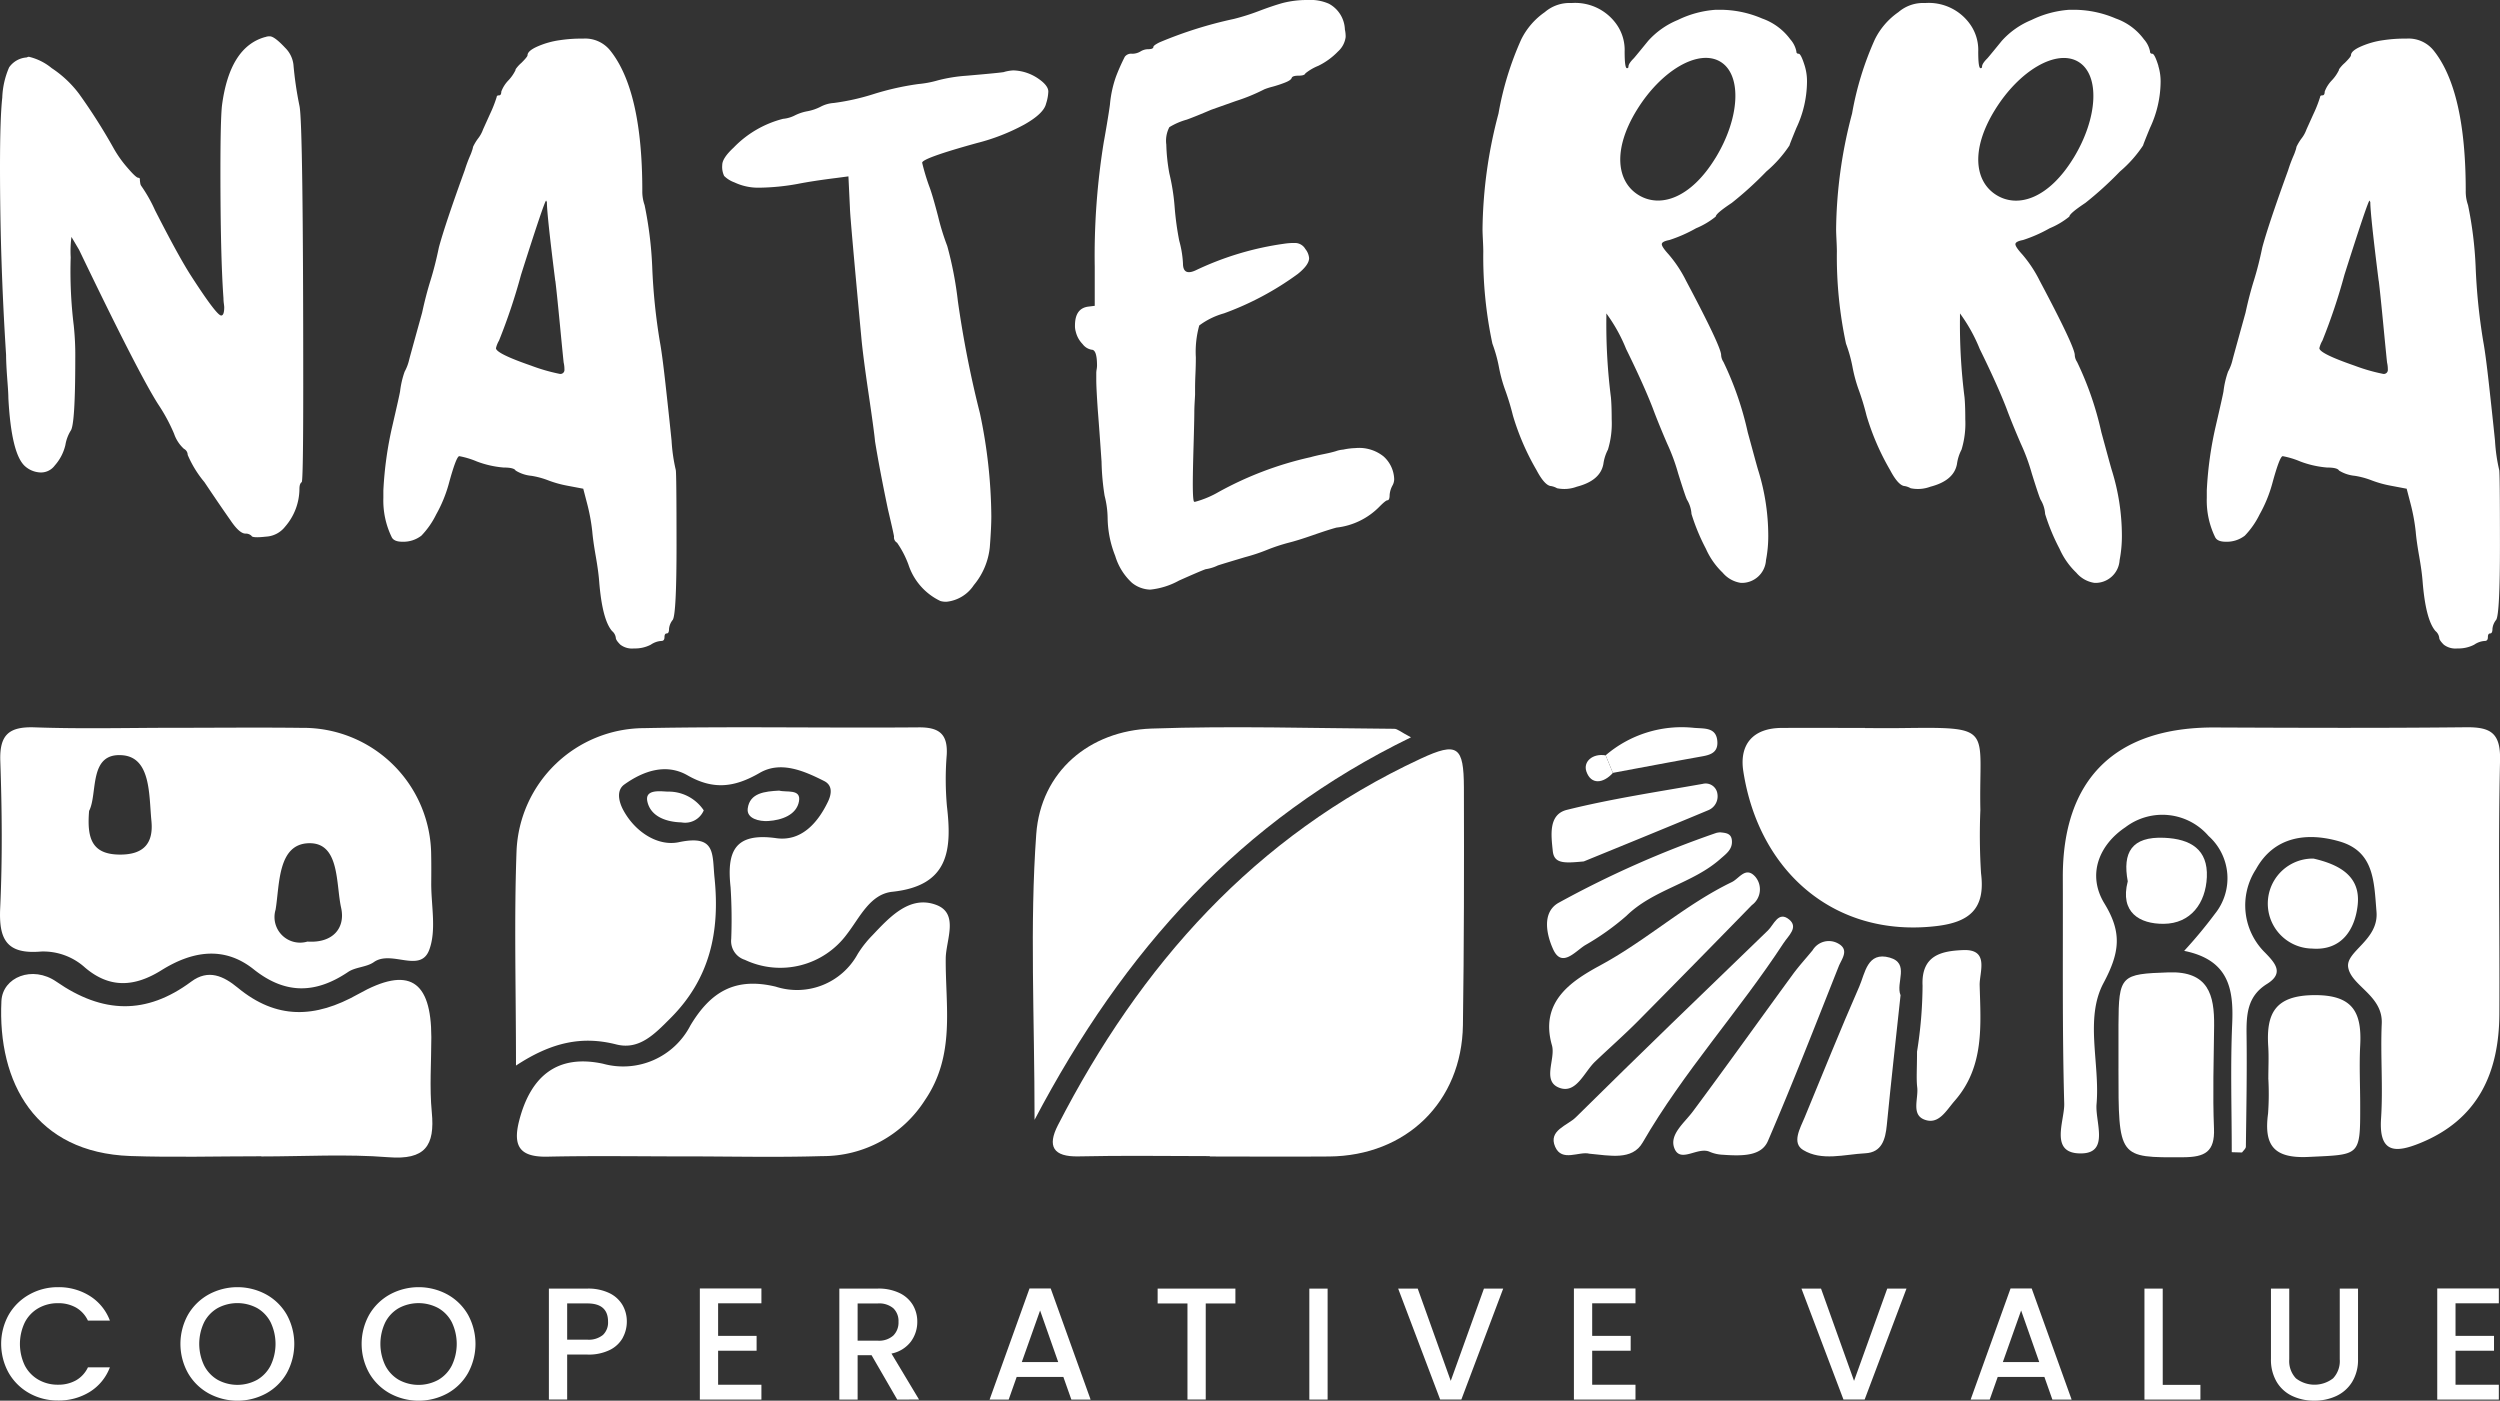 <?xml version="1.0" encoding="UTF-8"?>
<svg xmlns="http://www.w3.org/2000/svg" width="200" height="112.056" viewBox="0 0 200 112.056">
  <rect x="0" y="0" width="200" height="112.056" fill="#333333" stroke="none"/>
  <g id="Isotip_Naterra" data-name="Isotip Naterra" transform="translate(0)">
    <g id="Tagline" transform="translate(0 58.183)">
      <g id="Group_5" data-name="Group 5" transform="translate(0 0)">
        <path id="Path_1" data-name="Path 1" d="M13.936,138.151c3.4,0,6.8-.038,10.2.005a10.233,10.233,0,0,1,10.358,10.192c.016.74.01,1.481.005,2.221-.011,1.8.431,3.766-.161,5.349-.71,1.9-3.022-.018-4.429.977-.581.411-1.466.389-2.06.789-2.6,1.75-5.022,1.809-7.558-.214-2.4-1.911-4.96-1.432-7.373.075-2.122,1.326-4.118,1.49-6.112-.208a4.977,4.977,0,0,0-3.511-1.288c-2.8.244-3.4-1-3.279-3.506.182-3.905.143-7.828.008-11.737-.072-2.109.7-2.764,2.762-2.691,3.713.133,7.434.037,11.152.035m-6.809,6.644c-.181,2.175.2,3.48,2.434,3.5,1.943.018,2.729-.913,2.55-2.706-.2-2.029-.027-5.041-2.3-5.24-2.756-.241-1.972,3.059-2.682,4.445M24.6,155.254c2.064.137,3.042-1.117,2.691-2.7-.424-1.907-.1-5.185-2.529-5.17-2.562.016-2.381,3.3-2.714,5.313a2.047,2.047,0,0,0,2.552,2.554" transform="translate(0 -138.11)" fill="#fff"></path>
        <path id="Path_2" data-name="Path 2" d="M21.032,199.542c-3.495,0-6.994.1-10.484-.021-7.577-.272-10.627-5.848-10.308-12.4.093-1.908,2.481-2.874,4.4-1.546,3.7,2.565,7.182,2.671,10.787-.007,1.371-1.019,2.585-.447,3.722.491,3.09,2.549,6.17,2.463,9.64.506,4.053-2.285,5.836-1.1,5.844,3.446,0,2-.155,4.022.037,6.007.261,2.69-.532,3.832-3.473,3.6-3.368-.267-6.773-.062-10.162-.062Z" transform="translate(-0.126 -165.223)" fill="#fff"></path>
      </g>
      <g id="Group_7" data-name="Group 7" transform="translate(82.626)">
        <path id="Path_3" data-name="Path 3" d="M212.488,174.842c-3.5,0-7-.059-10.5.022-2.052.048-2.516-.819-1.656-2.494,6.582-12.807,15.724-23.136,29.031-29.326,2.946-1.37,3.438-.978,3.449,2.314.018,6.334.012,12.669-.078,19-.087,6.141-4.536,10.465-10.708,10.514-3.181.025-6.362,0-9.542,0Z" transform="translate(-198.326 -140.536)" fill="#fff"></path>
        <path id="Path_4" data-name="Path 4" d="M226.38,138.914c-13.614,6.615-22.965,17.015-30.112,30.6,0-8.235-.391-15.574.134-22.848.364-5.028,4.273-8.279,9.219-8.453,6.466-.227,12.947-.024,19.421.018.26,0,.519.254,1.337.68" transform="translate(-196.129 -138.11)" fill="#fff"></path>
      </g>
      <g id="Group_9" data-name="Group 9" transform="translate(164.854 0)">
        <path id="Path_5" data-name="Path 5" d="M405,172.111c0-3.432-.114-6.87.036-10.3.123-2.8-.29-5.094-3.843-5.815a37.22,37.22,0,0,0,2.464-2.967,4.536,4.536,0,0,0-.516-6.227,4.876,4.876,0,0,0-6.642-.7c-2.1,1.4-3.1,3.785-1.684,6.106s1.239,3.9-.076,6.367c-1.509,2.832-.273,6.435-.555,9.684-.122,1.4,1.03,3.865-1.15,3.939-2.693.091-1.4-2.577-1.436-3.977-.167-6.023-.091-12.053-.113-18.08-.029-7.89,4.2-12.05,12.165-12.016,6.691.029,13.382.054,20.073-.017,1.951-.021,2.793.415,2.741,2.643-.16,6.765-.019,13.535-.055,20.3-.024,4.683-1.688,8.43-6.335,10.321-1.931.786-3.317.861-3.13-1.956.167-2.525-.057-5.074.056-7.605.1-2.253-2.443-3.007-2.686-4.5-.21-1.288,2.455-2.168,2.266-4.445-.2-2.438-.185-4.825-2.966-5.627-2.615-.754-5.231-.4-6.679,2.229a5.3,5.3,0,0,0,.745,6.685c.809.836,1.518,1.633.141,2.488-1.61,1-1.656,2.5-1.635,4.136.038,2.96-.018,5.921-.056,8.881,0,.158-.2.313-.306.469l-.824-.024" transform="translate(-391.314 -138.11)" fill="#fff"></path>
        <path id="Path_6" data-name="Path 6" d="M402.288,192.324c0-1.159,0-2.318,0-3.476.015-3.981.2-4.071,4.015-4.2,3.18-.107,3.663,1.8,3.637,4.276-.029,2.738-.122,5.48-.011,8.214.075,1.871-.726,2.289-2.45,2.3-5.193.028-5.192.093-5.192-7.113" transform="translate(-397.664 -165.041)" fill="#fff"></path>
        <path id="Path_7" data-name="Path 7" d="M430.622,195.611c0-.844.046-1.691-.008-2.532-.168-2.615.519-4.08,3.667-4.107s3.829,1.412,3.69,4.044c-.083,1.578,0,3.164,0,4.747.008,4.146,0,3.953-4.132,4.153-2.807.136-3.573-.945-3.24-3.46a21.931,21.931,0,0,0,.02-2.846" transform="translate(-414.009 -167.545)" fill="#fff"></path>
        <path id="Path_8" data-name="Path 8" d="M434.568,163.041c2.039.474,3.781,1.382,3.535,3.7-.21,1.972-1.283,3.684-3.648,3.5a3.6,3.6,0,0,1,.113-7.2" transform="translate(-414.341 -152.538)" fill="#fff"></path>
        <path id="Path_9" data-name="Path 9" d="M403.852,162.568c-.43-2.3.3-3.6,2.922-3.484,2.122.093,3.5.939,3.405,3.149-.094,2.086-1.287,3.717-3.452,3.734-1.911.016-3.526-.9-2.875-3.4" transform="translate(-398.485 -150.244)" fill="#fff"></path>
      </g>
      <g id="Group_6" data-name="Group 6" transform="translate(41.217 0)">
        <path id="Path_10" data-name="Path 10" d="M97.9,165.169c0-6.193-.158-11.692.045-17.178a10.251,10.251,0,0,1,10.188-9.813c7.326-.147,14.657,0,21.986-.062,1.657-.015,2.331.552,2.241,2.193a24.3,24.3,0,0,0,.016,4.121c.408,3.5.159,6.358-4.367,6.838-1.782.19-2.589,2.033-3.62,3.373a6.624,6.624,0,0,1-8.181,2.072,1.574,1.574,0,0,1-1.089-1.676,40.237,40.237,0,0,0-.051-4.122c-.3-2.77.233-4.416,3.655-3.934,1.961.276,3.293-1.163,4.133-2.916.315-.656.364-1.32-.305-1.657-1.627-.822-3.478-1.622-5.15-.653-2.009,1.165-3.706,1.385-5.776.2-1.725-.989-3.546-.351-5.06.733-.64.458-.456,1.352-.078,2.052.956,1.768,2.781,2.911,4.437,2.563,3-.632,2.663.932,2.86,2.854.44,4.3-.365,8.063-3.525,11.224-1.246,1.246-2.483,2.572-4.336,2.1-2.746-.7-5.183-.177-8.021,1.69" transform="translate(-97.838 -138.11)" fill="#fff"></path>
        <path id="Path_11" data-name="Path 11" d="M111.747,191.7c-3.71,0-7.422-.061-11.13.02-2.2.048-2.815-.8-2.271-2.9.939-3.628,3.119-5.3,6.693-4.537a6.051,6.051,0,0,0,7-3.059c1.627-2.719,3.6-3.876,6.821-3.106a5.533,5.533,0,0,0,6.567-2.619,8.621,8.621,0,0,1,1.177-1.492c1.4-1.481,3-3.222,5.111-2.424,1.837.693.764,2.832.751,4.275-.035,3.83.8,7.736-1.667,11.345a9.681,9.681,0,0,1-8.239,4.473c-3.6.11-7.208.025-10.812.022" transform="translate(-98.024 -157.37)" fill="#fff"></path>
        <path id="Path_12" data-name="Path 12" d="M127.409,151.786a1.616,1.616,0,0,1-1.786.963c-1.231-.032-2.459-.476-2.723-1.661-.224-1,.992-.831,1.615-.8a3.38,3.38,0,0,1,2.894,1.5" transform="translate(-112.326 -145.141)" fill="#fff"></path>
        <path id="Path_13" data-name="Path 13" d="M144.478,150.126c.6.17,1.785-.165,1.606.856-.191,1.094-1.383,1.512-2.459,1.581-.708.045-1.748-.186-1.643-1,.16-1.254,1.379-1.37,2.5-1.432" transform="translate(-123.381 -145.064)" fill="#fff"></path>
      </g>
      <g id="Group_8" data-name="Group 8" transform="translate(123.759 0)">
        <path id="Path_14" data-name="Path 14" d="M340.7,138.234c.953,0,1.907.01,2.86,0,7.594-.09,6.23-.081,6.372,6.559a48.513,48.513,0,0,0,.053,5.058c.36,2.823-.9,3.91-3.579,4.223-8.118.95-14.2-4.345-15.44-12.393-.327-2.118.752-3.445,3.06-3.459,2.224-.013,4.449,0,6.674,0Z" transform="translate(-315.261 -138.17)" fill="#fff"></path>
        <path id="Path_15" data-name="Path 15" d="M294.41,179.533c-1.054-3.626,1.731-5.266,3.969-6.485,3.638-1.981,6.694-4.806,10.415-6.6.592-.286,1.11-1.29,1.875-.43a1.559,1.559,0,0,1-.27,2.27q-4.524,4.642-9.083,9.251c-1.117,1.125-2.31,2.175-3.458,3.268-.885.843-1.507,2.6-2.856,2.1-1.415-.524-.307-2.272-.592-3.376" transform="translate(-294.006 -154.064)" fill="#fff"></path>
        <path id="Path_16" data-name="Path 16" d="M321.748,195.784a3,3,0,0,1-1.066-.229c-.968-.464-2.377.956-2.852-.307-.41-1.091.812-2.019,1.5-2.949,2.693-3.624,5.315-7.3,7.979-10.946.492-.672,1.061-1.289,1.589-1.935a1.514,1.514,0,0,1,1.95-.583c1.055.511.374,1.271.133,1.88-1.851,4.666-3.673,9.346-5.657,13.956-.5,1.172-1.879,1.236-3.579,1.113" transform="translate(-307.645 -161.585)" fill="#fff"></path>
        <path id="Path_17" data-name="Path 17" d="M297.888,193.032c-.831-.217-2.2.694-2.743-.555-.572-1.312.982-1.692,1.656-2.359,5.082-5.025,10.228-9.988,15.372-14.951.469-.452.829-1.583,1.694-.87.76.628-.061,1.293-.445,1.881-3.566,5.456-8,10.294-11.281,15.968-.835,1.447-2.636,1.032-4.254.886" transform="translate(-294.492 -158.919)" fill="#fff"></path>
        <path id="Path_18" data-name="Path 18" d="M349.567,184.72c-.371,3.472-.762,6.929-1.1,10.392-.111,1.154-.4,2.192-1.723,2.26-1.668.086-3.485.646-4.973-.265-.924-.566-.239-1.733.121-2.6,1.448-3.5,2.854-7.014,4.375-10.481.462-1.056.635-2.818,2.432-2.309,1.625.46.46,2.012.866,3.006" transform="translate(-321.281 -163.292)" fill="#fff"></path>
        <path id="Path_19" data-name="Path 19" d="M363.956,188.547a34.408,34.408,0,0,0,.444-5.283c-.118-2.5,1.612-2.777,3.234-2.85,2.149-.095,1.307,1.775,1.334,2.813.085,3.216.391,6.512-1.994,9.241-.694.794-1.292,1.958-2.445,1.5-1.036-.409-.455-1.676-.555-2.561-.083-.724-.017-1.466-.017-2.863" transform="translate(-334.354 -162.59)" fill="#fff"></path>
        <path id="Path_20" data-name="Path 20" d="M307.619,158.06c.42.044.875.063.937.616.083.734-.446,1.094-.928,1.52-2.224,1.965-5.346,2.433-7.506,4.545A20.364,20.364,0,0,1,296.8,167.1c-.8.512-1.852,1.815-2.536.325-.484-1.054-.971-2.914.413-3.718a80.82,80.82,0,0,1,12.631-5.6,1.542,1.542,0,0,1,.314-.046" transform="translate(-293.767 -149.656)" fill="#fff"></path>
        <path id="Path_21" data-name="Path 21" d="M297.226,155.035c-1.57.145-2.386.2-2.493-.834-.13-1.26-.361-2.92,1.13-3.291,3.573-.888,7.233-1.436,10.865-2.078a.946.946,0,0,1,1.175.793,1.2,1.2,0,0,1-.712,1.306c-3.55,1.486-7.116,2.935-9.965,4.1" transform="translate(-294.27 -144.305)" fill="#fff"></path>
        <path id="Path_22" data-name="Path 22" d="M304.905,140.354a9.347,9.347,0,0,1,7.047-2.2c.827.079,1.835-.081,1.892,1.131.047.994-.789,1.075-1.536,1.209-2.277.408-4.551.84-6.824,1.263-.191-.469-.385-.938-.578-1.407" transform="translate(-300.213 -138.111)" fill="#fff"></path>
        <path id="Path_23" data-name="Path 23" d="M302.713,143.4c.193.469.386.938.578,1.407-.768.847-1.745.963-2.118-.113-.273-.789.492-1.47,1.54-1.294" transform="translate(-298.02 -141.154)" fill="#fff"></path>
      </g>
    </g>
    <g id="Icones" transform="translate(0.093 102.974)">
      <path id="Path_31" data-name="Path 31" d="M.831,246.626a4.327,4.327,0,0,1,1.655-1.616,4.633,4.633,0,0,1,2.29-.581,4.664,4.664,0,0,1,2.534.7,3.971,3.971,0,0,1,1.61,1.974H7.161a2.351,2.351,0,0,0-.962-1.048,2.869,2.869,0,0,0-1.424-.345,3.122,3.122,0,0,0-1.578.4,2.763,2.763,0,0,0-1.084,1.137,4,4,0,0,0,0,3.449A2.8,2.8,0,0,0,3.2,251.831a3.083,3.083,0,0,0,1.578.4,2.865,2.865,0,0,0,1.424-.345,2.35,2.35,0,0,0,.962-1.047H8.919a3.937,3.937,0,0,1-1.61,1.967,4.7,4.7,0,0,1-2.534.689,4.621,4.621,0,0,1-2.3-.581A4.349,4.349,0,0,1,.831,251.3a4.787,4.787,0,0,1,0-4.675" transform="translate(-0.221 -244.429)" fill="#fff"></path>
      <path id="Path_32" data-name="Path 32" d="M36.529,252.93a4.316,4.316,0,0,1-1.655-1.622,4.8,4.8,0,0,1,0-4.682,4.333,4.333,0,0,1,1.655-1.616,4.826,4.826,0,0,1,4.593,0,4.286,4.286,0,0,1,1.648,1.616,4.846,4.846,0,0,1,0,4.682,4.27,4.27,0,0,1-1.648,1.622,4.829,4.829,0,0,1-4.593,0m3.868-1.086a2.794,2.794,0,0,0,1.084-1.15,4.009,4.009,0,0,0,0-3.455A2.763,2.763,0,0,0,40.4,246.1a3.342,3.342,0,0,0-3.156,0,2.763,2.763,0,0,0-1.084,1.137,4.009,4.009,0,0,0,0,3.455,2.794,2.794,0,0,0,1.084,1.15,3.3,3.3,0,0,0,3.156,0" transform="translate(-19.923 -244.429)" fill="#fff"></path>
      <path id="Path_33" data-name="Path 33" d="M70.938,252.93a4.316,4.316,0,0,1-1.655-1.622,4.8,4.8,0,0,1,0-4.682,4.333,4.333,0,0,1,1.655-1.616,4.826,4.826,0,0,1,4.593,0,4.286,4.286,0,0,1,1.648,1.616,4.846,4.846,0,0,1,0,4.682,4.27,4.27,0,0,1-1.648,1.622,4.829,4.829,0,0,1-4.593,0m3.868-1.086a2.794,2.794,0,0,0,1.084-1.15,4.009,4.009,0,0,0,0-3.455,2.763,2.763,0,0,0-1.084-1.137,3.342,3.342,0,0,0-3.156,0,2.763,2.763,0,0,0-1.084,1.137,4.009,4.009,0,0,0,0,3.455,2.794,2.794,0,0,0,1.084,1.15,3.3,3.3,0,0,0,3.156,0" transform="translate(-39.836 -244.429)" fill="#fff"></path>
      <path id="Path_34" data-name="Path 34" d="M110.156,248.624a2.4,2.4,0,0,1-1.026.977,3.821,3.821,0,0,1-1.809.377H105.7v3.6h-1.462V244.7h3.079a3.9,3.9,0,0,1,1.738.351,2.451,2.451,0,0,1,1.065.952,2.6,2.6,0,0,1,.353,1.341,2.674,2.674,0,0,1-.321,1.277m-1.591-.211a1.376,1.376,0,0,0,.41-1.067q0-1.457-1.655-1.456H105.7v2.9h1.616a1.789,1.789,0,0,0,1.244-.377" transform="translate(-60.42 -244.587)" fill="#fff"></path>
      <path id="Path_35" data-name="Path 35" d="M134.358,245.86v2.606h3.079v1.188h-3.079v2.721h3.464v1.188h-4.926v-8.89h4.926v1.187Z" transform="translate(-77.002 -244.57)" fill="#fff"></path>
      <path id="Path_36" data-name="Path 36" d="M164.018,253.581l-2.053-3.551H160.85v3.551h-1.463V244.7h3.079a3.844,3.844,0,0,1,1.739.358,2.489,2.489,0,0,1,1.065.958,2.6,2.6,0,0,1,.353,1.341,2.653,2.653,0,0,1-.507,1.578,2.575,2.575,0,0,1-1.559.964l2.207,3.679Zm-3.169-4.713h1.616a1.7,1.7,0,0,0,1.238-.409,1.467,1.467,0,0,0,.417-1.1,1.419,1.419,0,0,0-.41-1.08,1.751,1.751,0,0,0-1.245-.389H160.85Z" transform="translate(-92.333 -244.588)" fill="#fff"></path>
      <path id="Path_37" data-name="Path 37" d="M193.82,251.749h-3.733l-.641,1.814h-1.527l3.194-8.891h1.694L196,253.563h-1.539Zm-.411-1.188-1.45-4.126-1.463,4.126Z" transform="translate(-108.845 -244.57)" fill="#fff"></path>
      <path id="Path_38" data-name="Path 38" d="M226.053,244.7v1.188H223.68v7.69h-1.462v-7.69h-2.386V244.7Z" transform="translate(-127.314 -244.587)" fill="#fff"></path>
      <rect id="Rectangle_1" data-name="Rectangle 1" width="1.462" height="8.878" transform="translate(104.654 0.115)" fill="#fff"></rect>
      <path id="Path_39" data-name="Path 39" d="M273.91,244.7l-3.348,8.878h-1.694l-3.361-8.878h1.565l2.642,7.383,2.656-7.383Z" transform="translate(-153.747 -244.587)" fill="#fff"></path>
      <path id="Path_40" data-name="Path 40" d="M300.343,245.86v2.606h3.079v1.188h-3.079v2.721h3.464v1.188h-4.926v-8.89h4.926v1.187Z" transform="translate(-173.061 -244.57)" fill="#fff"></path>
      <path id="Path_41" data-name="Path 41" d="M350.493,244.7l-3.348,8.878h-1.693L342.09,244.7h1.566l2.642,7.383,2.656-7.383Z" transform="translate(-198.067 -244.587)" fill="#fff"></path>
      <path id="Path_42" data-name="Path 42" d="M380.116,251.749h-3.733l-.641,1.814h-1.527l3.194-8.891H379.1l3.195,8.891h-1.539Zm-.411-1.188-1.45-4.126-1.462,4.126Z" transform="translate(-216.658 -244.57)" fill="#fff"></path>
      <path id="Path_43" data-name="Path 43" d="M408.686,252.405H411.7v1.175h-4.477V244.7h1.462Z" transform="translate(-235.76 -244.588)" fill="#fff"></path>
      <path id="Path_44" data-name="Path 44" d="M432.711,244.7v5.659a2.011,2.011,0,0,0,.532,1.52,2.422,2.422,0,0,0,2.976,0,2.011,2.011,0,0,0,.532-1.52V244.7h1.462v5.633a3.386,3.386,0,0,1-.474,1.84,2.938,2.938,0,0,1-1.27,1.124,4.107,4.107,0,0,1-1.757.37,4.064,4.064,0,0,1-1.751-.37,2.867,2.867,0,0,1-1.251-1.124,3.461,3.461,0,0,1-.462-1.84V244.7Z" transform="translate(-249.664 -244.588)" fill="#fff"></path>
      <path id="Path_45" data-name="Path 45" d="M464.288,245.86v2.606h3.079v1.188h-3.079v2.721h3.464v1.188h-4.926v-8.89h4.926v1.187Z" transform="translate(-267.939 -244.57)" fill="#fff"></path>
    </g>
    <g id="Logo" transform="translate(0)">
      <path id="Path_24" data-name="Path 24" d="M21.223,6.96a.861.861,0,0,1,.365-.061q.365,0,1.216.908a2.271,2.271,0,0,1,.669,1.333,28.61,28.61,0,0,0,.486,3.33q.3,1.394.3,22.464,0,7.509-.121,7.629-.183.122-.183.545A4.65,4.65,0,0,1,22.8,46.137a2.074,2.074,0,0,1-1.52.787q-1.1.122-1.156-.061a.66.66,0,0,0-.487-.182q-.487,0-1.216-1.09-.852-1.211-2.068-3.028a8.723,8.723,0,0,1-1.338-2.179.547.547,0,0,0-.3-.484,2.908,2.908,0,0,1-.79-1.211,14.17,14.17,0,0,0-1.277-2.362q-1.582-2.482-6.324-12.352l-.608-1.029a8.918,8.918,0,0,0-.061,1.635A35.653,35.653,0,0,0,5.9,30.03a22.651,22.651,0,0,1,.122,2.664q0,5.268-.365,5.753A3.17,3.17,0,0,0,5.23,39.6a3.743,3.743,0,0,1-.851,1.635,1.371,1.371,0,0,1-1.277.545,1.966,1.966,0,0,1-1.094-.484q-1.1-.968-1.338-5.45c0-.242-.021-.625-.061-1.151S.537,33.714.517,33.33s-.03-.7-.03-.939Q0,24.823,0,17.375,0,13.439.182,11.8A6.633,6.633,0,0,1,.73,9.382a1.859,1.859,0,0,1,1.338-.787.265.265,0,0,0,.121-.03.274.274,0,0,1,.122-.03,4.466,4.466,0,0,1,1.824.908A8.778,8.778,0,0,1,6.324,11.5a45.889,45.889,0,0,1,2.737,4.3,9.19,9.19,0,0,0,1.125,1.6q.7.818.882.817a.108.108,0,0,1,.121.121,1.8,1.8,0,0,0,.031.3.452.452,0,0,0,.091.242,11.882,11.882,0,0,1,1.094,1.938q1.884,3.694,2.858,5.207,2.067,3.21,2.432,3.209c.161,0,.243-.221.243-.666,0-.04-.011-.141-.031-.3a3.368,3.368,0,0,1-.03-.424q-.244-3.39-.243-10.233,0-3.936.121-5.147.607-4.723,3.466-5.51" transform="translate(0 -3.993)" fill="#fff"></path>
      <path id="Path_25" data-name="Path 25" d="M83.33,9.814a2.712,2.712,0,0,1,.487-.545q.486-.484.487-.605,0-.363.851-.727a6.752,6.752,0,0,1,1.763-.484,11.476,11.476,0,0,1,1.825-.121,2.568,2.568,0,0,1,2.189.969q2.554,3.211,2.554,11.2a3.258,3.258,0,0,0,.183,1.15,30.714,30.714,0,0,1,.608,4.9,47.767,47.767,0,0,0,.608,5.995q.183.969.456,3.421t.487,4.541a13.559,13.559,0,0,0,.335,2.331q.06.243.061,5.994,0,5.51-.3,5.995a1.322,1.322,0,0,0-.3.727q0,.363-.183.363c-.121,0-.182.1-.182.3s-.082.3-.244.3a1.673,1.673,0,0,0-.851.3,2.731,2.731,0,0,1-1.338.3,1.541,1.541,0,0,1-1.095-.3q-.365-.363-.364-.545a.837.837,0,0,0-.3-.545q-.791-.908-1.034-4-.061-.788-.273-2t-.274-1.937a15.454,15.454,0,0,0-.425-2.3l-.3-1.151-1.277-.242a8.828,8.828,0,0,1-1.52-.424,6.547,6.547,0,0,0-1.338-.364,2.932,2.932,0,0,1-1.277-.424q-.123-.241-.973-.242a7.848,7.848,0,0,1-2.129-.484,6.78,6.78,0,0,0-1.4-.424q-.244,0-.851,2.24a10.851,10.851,0,0,1-1,2.422,6.665,6.665,0,0,1-1.186,1.7,2.361,2.361,0,0,1-1.52.484c-.447,0-.73-.121-.851-.363a6.7,6.7,0,0,1-.669-3.148V43.48a29.188,29.188,0,0,1,.73-5.207q.547-2.361.608-2.725a7.184,7.184,0,0,1,.365-1.574,3.727,3.727,0,0,0,.365-.969q.06-.241,1.034-3.754.3-1.392.669-2.573t.669-2.634q.485-1.817,2.067-6.176a11.383,11.383,0,0,1,.425-1.151,3.413,3.413,0,0,0,.152-.394,1.658,1.658,0,0,0,.091-.333,3.945,3.945,0,0,1,.4-.666,2.557,2.557,0,0,0,.4-.727l.547-1.211a10.311,10.311,0,0,0,.547-1.393q0-.121.183-.121c.121,0,.182-.1.182-.3a2.615,2.615,0,0,1,.578-.908,3.26,3.26,0,0,0,.578-.848m3.162,16.894q-.67-5.328-.669-6.3l-.061-.121q-.123,0-2.007,5.934a46.8,46.8,0,0,1-1.763,5.268,2.124,2.124,0,0,0-.243.606q0,.424,2.8,1.393a14.678,14.678,0,0,0,2.311.666.322.322,0,0,0,.365-.364,2.272,2.272,0,0,0-.061-.545q-.061-.545-.3-3.027t-.365-3.512" transform="translate(-42.101 -4.243)" fill="#fff"></path>
      <path id="Path_26" data-name="Path 26" d="M159.707,13.489a3.346,3.346,0,0,1,.73-.121,3.712,3.712,0,0,1,2.007.666q.79.545.791,1.029a3.555,3.555,0,0,1-.182.969q-.183.787-1.733,1.665a16.325,16.325,0,0,1-3.8,1.484q-4.379,1.211-4.378,1.574a16.948,16.948,0,0,0,.608,2q.243.667.669,2.3a19.181,19.181,0,0,0,.73,2.361A29.034,29.034,0,0,1,156,31.836a85.083,85.083,0,0,0,1.763,8.962,40.912,40.912,0,0,1,.912,8.235q0,.909-.122,2.483a5.617,5.617,0,0,1-1.277,3.028,2.982,2.982,0,0,1-2.189,1.333,1.609,1.609,0,0,1-.487-.061,4.9,4.9,0,0,1-2.554-2.907,7.76,7.76,0,0,0-.912-1.756.487.487,0,0,1-.243-.484q0-.121-.486-2.18-.67-3.208-1.034-5.45-.061-.726-.516-3.815t-.578-4.481q-.912-9.748-.912-10.354l-.122-2.543-.912.121q-1.947.243-3.162.484a18.268,18.268,0,0,1-3.04.3,4.45,4.45,0,0,1-2.007-.424,2.233,2.233,0,0,1-.821-.515,1.676,1.676,0,0,1-.152-.878q0-.545.913-1.392a8.368,8.368,0,0,1,3.952-2.3,2.565,2.565,0,0,0,.942-.273,3.69,3.69,0,0,1,1-.333,3.851,3.851,0,0,0,1.064-.363,2.621,2.621,0,0,1,1.064-.3,18.359,18.359,0,0,0,3.223-.727,22,22,0,0,1,3.527-.787,8.252,8.252,0,0,0,1.581-.3,12.5,12.5,0,0,1,2.25-.363q2.8-.241,3.04-.3" transform="translate(-79.369 -7.736)" fill="#fff"></path>
      <path id="Path_27" data-name="Path 27" d="M208.715,4.3a1.28,1.28,0,0,0,.669-.182,1.176,1.176,0,0,1,.608-.182c.283,0,.426-.061.426-.182,0-.08.161-.2.486-.364a33.313,33.313,0,0,1,5.959-1.877A17.463,17.463,0,0,0,218.87.878Q219.9.485,220.755.242A7.831,7.831,0,0,1,222.762,0a3.66,3.66,0,0,1,1.7.3,2.434,2.434,0,0,1,1.277,2.059,2.54,2.54,0,0,1,.061.605,1.876,1.876,0,0,1-.608,1.151,5.6,5.6,0,0,1-1.581,1.151,4,4,0,0,0-1.034.606c-.04.121-.223.182-.547.182s-.507.06-.547.182-.213.242-.517.363a9.491,9.491,0,0,1-1,.333,5.518,5.518,0,0,0-.669.212,14.88,14.88,0,0,1-2.28.938q-1.795.636-1.976.7-1.277.545-1.946.787a5.46,5.46,0,0,0-1.4.606,2.35,2.35,0,0,0-.243,1.392,14.712,14.712,0,0,0,.243,2.3,16.946,16.946,0,0,1,.426,2.725,23.453,23.453,0,0,0,.365,2.664,8.267,8.267,0,0,1,.3,1.817q0,1.031,1.034.545a24.144,24.144,0,0,1,7.054-2.119,5.347,5.347,0,0,1,.851-.061.956.956,0,0,1,.851.484,1.334,1.334,0,0,1,.3.727q0,.545-.912,1.272a23.675,23.675,0,0,1-5.9,3.148,6.02,6.02,0,0,0-1.976.969,7.877,7.877,0,0,0-.273,2.543q0,.606-.03,1.3t-.031,1.151v.515c0,.04-.01.233-.03.575s-.03.616-.03.818q0,.606-.061,2.725t-.061,3.027q0,1.453.121,1.453h.061a7.767,7.767,0,0,0,1.885-.787,27.618,27.618,0,0,1,7.358-2.785q.425-.121,1.034-.242t1-.242a2.261,2.261,0,0,1,.578-.121,5.309,5.309,0,0,1,.973-.121,3.123,3.123,0,0,1,2.25.666,2.545,2.545,0,0,1,.851,1.816,1.071,1.071,0,0,1-.122.484,1.878,1.878,0,0,0-.243.787q0,.424-.182.424-.123,0-.608.484a5.7,5.7,0,0,1-3.466,1.7q-.67.182-1.885.606t-1.946.605a14.739,14.739,0,0,0-1.733.575,14.331,14.331,0,0,1-1.733.575q-1.824.545-2.189.666a3.328,3.328,0,0,1-.973.3q-.365.122-2.128.908a6.031,6.031,0,0,1-2.311.727,2.43,2.43,0,0,1-1.459-.545,4.779,4.779,0,0,1-1.338-2.149,8.48,8.48,0,0,1-.608-3,7.526,7.526,0,0,0-.243-1.817,19.636,19.636,0,0,1-.244-2.724q-.183-2.664-.3-4.118-.123-1.817-.122-2.422v-.545a1.859,1.859,0,0,1,.03-.3,1.938,1.938,0,0,0,.03-.3q0-1.272-.426-1.272a1.146,1.146,0,0,1-.73-.454,2.123,2.123,0,0,1-.547-1,1.558,1.558,0,0,1-.061-.484q0-1.392,1.094-1.514l.487-.06V21.375a56.863,56.863,0,0,1,.73-10.052q.06-.3.243-1.392t.244-1.574a9.044,9.044,0,0,1,.487-2.241,16.187,16.187,0,0,1,.7-1.574.63.63,0,0,1,.578-.242" transform="translate(-118.148 0)" fill="#fff"></path>
      <path id="Path_28" data-name="Path 28" d="M429.6,9.814a2.711,2.711,0,0,1,.487-.545q.486-.484.487-.605c0-.242.283-.484.851-.727a6.751,6.751,0,0,1,1.763-.484,11.471,11.471,0,0,1,1.824-.121,2.569,2.569,0,0,1,2.189.969q2.554,3.211,2.554,11.2a3.258,3.258,0,0,0,.183,1.15,30.718,30.718,0,0,1,.608,4.9,47.75,47.75,0,0,0,.608,5.995q.183.969.456,3.421t.487,4.541a13.584,13.584,0,0,0,.334,2.331q.06.243.061,5.994,0,5.51-.3,5.995a1.322,1.322,0,0,0-.3.727q0,.363-.183.363c-.121,0-.182.1-.182.3s-.081.3-.243.3a1.673,1.673,0,0,0-.851.3,2.731,2.731,0,0,1-1.338.3,1.541,1.541,0,0,1-1.095-.3q-.365-.363-.364-.545a.837.837,0,0,0-.3-.545q-.791-.908-1.034-4-.061-.788-.274-2t-.273-1.937a15.454,15.454,0,0,0-.426-2.3l-.3-1.151-1.277-.242a8.823,8.823,0,0,1-1.52-.424,6.549,6.549,0,0,0-1.338-.364,2.932,2.932,0,0,1-1.277-.424q-.123-.241-.973-.242a7.848,7.848,0,0,1-2.129-.484,6.775,6.775,0,0,0-1.4-.424q-.243,0-.851,2.24a10.845,10.845,0,0,1-1,2.422,6.663,6.663,0,0,1-1.185,1.7,2.361,2.361,0,0,1-1.52.484q-.67,0-.851-.363a6.7,6.7,0,0,1-.669-3.148V43.48a29.207,29.207,0,0,1,.729-5.207q.548-2.361.608-2.725a7.184,7.184,0,0,1,.365-1.574,3.727,3.727,0,0,0,.365-.969q.06-.241,1.034-3.754.3-1.392.669-2.573t.669-2.634q.485-1.817,2.067-6.176a11.369,11.369,0,0,1,.426-1.151,3.374,3.374,0,0,0,.152-.394,1.645,1.645,0,0,0,.091-.333,3.944,3.944,0,0,1,.4-.666,2.558,2.558,0,0,0,.4-.727l.547-1.211a10.3,10.3,0,0,0,.547-1.393c0-.08.061-.121.182-.121s.182-.1.182-.3a2.614,2.614,0,0,1,.578-.908,3.26,3.26,0,0,0,.578-.848m3.162,16.894q-.67-5.328-.669-6.3l-.061-.121q-.123,0-2.007,5.934a46.665,46.665,0,0,1-1.764,5.268,2.131,2.131,0,0,0-.243.606q0,.424,2.8,1.393a14.678,14.678,0,0,0,2.311.666.322.322,0,0,0,.365-.364,2.272,2.272,0,0,0-.061-.545q-.061-.545-.3-3.027t-.365-3.512" transform="translate(-242.496 -4.243)" fill="#fff"></path>
      <path id="Path_29" data-name="Path 29" d="M307.3,5.6c-.2-.645-.364-.969-.486-.969a.161.161,0,0,1-.182-.182,2.073,2.073,0,0,0-.487-.969,4.747,4.747,0,0,0-2.25-1.665,8.51,8.51,0,0,0-3.345-.7h-.365a8.171,8.171,0,0,0-3.04.817A6.49,6.49,0,0,0,294.776,3.6q-.244.3-.669.818T293.621,5q-.426.424-.425.666a.107.107,0,0,1-.121.121q-.183,0-.183-1.332a3.549,3.549,0,0,0-.608-2.119A4.052,4.052,0,0,0,288.635.576a3.021,3.021,0,0,0-2.128.727,5.75,5.75,0,0,0-1.885,2.18A24.873,24.873,0,0,0,282.8,9.417a37.316,37.316,0,0,0-1.277,9.264q0,.243.03.848c.02.4.031.706.031.908a33.265,33.265,0,0,0,.729,7.387,11.507,11.507,0,0,1,.517,1.847,11.971,11.971,0,0,0,.456,1.726,20.254,20.254,0,0,1,.669,2.18,19.891,19.891,0,0,0,1.885,4.36q.607,1.151,1.094,1.272a1.41,1.41,0,0,1,.548.182,2.829,2.829,0,0,0,1.581-.121q1.884-.484,2.128-1.817a3.482,3.482,0,0,1,.365-1.15,7.182,7.182,0,0,0,.3-2.422q0-1.09-.061-1.756a46.581,46.581,0,0,1-.365-6.418v-.3a13,13,0,0,1,1.581,2.846q1.4,2.846,2.128,4.723.425,1.151,1.155,2.846a15.741,15.741,0,0,1,.882,2.392q.578,1.848.7,2.089a2.5,2.5,0,0,1,.365,1.15,16.3,16.3,0,0,0,1.155,2.786,6,6,0,0,0,1.338,1.908,2.353,2.353,0,0,0,1.459.817,1.935,1.935,0,0,0,2.007-1.817,10.153,10.153,0,0,0,.182-2,17.676,17.676,0,0,0-.79-5.146q-.061-.181-.365-1.3t-.487-1.786a25.68,25.68,0,0,0-1.946-5.632,1.076,1.076,0,0,1-.182-.545q0-.666-2.8-5.934a10.17,10.17,0,0,0-1.4-2.119q-.547-.6-.547-.817t.608-.333a11.453,11.453,0,0,0,2.129-.939,6.375,6.375,0,0,0,1.581-.939q0-.241,1.277-1.09a27.931,27.931,0,0,0,2.767-2.513,9.874,9.874,0,0,0,1.855-2.089q0-.059.547-1.392a8.778,8.778,0,0,0,.851-3.634A4.232,4.232,0,0,0,307.3,5.6m-7.147,7.379c-1.961,3.2-4.4,4.02-6.137,2.964s-2.121-3.591-.161-6.79,4.96-4.936,6.7-3.88,1.56,4.507-.4,7.706" transform="translate(-162.921 -0.333)" fill="#fff"></path>
      <path id="Path_30" data-name="Path 30" d="M374.451,5.6c-.2-.645-.365-.969-.486-.969a.161.161,0,0,1-.182-.182,2.073,2.073,0,0,0-.487-.969,4.747,4.747,0,0,0-2.25-1.665,8.51,8.51,0,0,0-3.344-.7h-.365a8.169,8.169,0,0,0-3.04.817A6.489,6.489,0,0,0,361.924,3.6q-.244.3-.669.818T360.769,5q-.426.424-.426.666a.107.107,0,0,1-.121.121q-.183,0-.183-1.332a3.549,3.549,0,0,0-.608-2.119A4.052,4.052,0,0,0,355.783.576a3.021,3.021,0,0,0-2.128.727,5.751,5.751,0,0,0-1.885,2.18,24.878,24.878,0,0,0-1.824,5.934,37.321,37.321,0,0,0-1.277,9.264q0,.243.03.848t.031.908a33.27,33.27,0,0,0,.73,7.387,11.553,11.553,0,0,1,.517,1.847,12.084,12.084,0,0,0,.456,1.726,20.242,20.242,0,0,1,.669,2.18,19.891,19.891,0,0,0,1.885,4.36q.607,1.151,1.094,1.272a1.409,1.409,0,0,1,.548.182,2.829,2.829,0,0,0,1.581-.121q1.884-.484,2.128-1.817a3.482,3.482,0,0,1,.365-1.15,7.182,7.182,0,0,0,.3-2.422q0-1.09-.06-1.756a46.5,46.5,0,0,1-.365-6.418v-.3a12.989,12.989,0,0,1,1.581,2.846q1.4,2.846,2.128,4.723.425,1.151,1.156,2.846a15.8,15.8,0,0,1,.882,2.392q.577,1.848.7,2.089a2.5,2.5,0,0,1,.365,1.15,16.307,16.307,0,0,0,1.155,2.786,6,6,0,0,0,1.338,1.908,2.353,2.353,0,0,0,1.459.817,1.935,1.935,0,0,0,2.006-1.817,10.148,10.148,0,0,0,.183-2,17.68,17.68,0,0,0-.79-5.146q-.061-.181-.365-1.3t-.487-1.786a25.676,25.676,0,0,0-1.946-5.632,1.078,1.078,0,0,1-.182-.545q0-.666-2.8-5.934a10.188,10.188,0,0,0-1.4-2.119q-.548-.6-.548-.817t.608-.333a11.456,11.456,0,0,0,2.129-.939,6.385,6.385,0,0,0,1.581-.939q0-.241,1.277-1.09a27.964,27.964,0,0,0,2.767-2.513,9.876,9.876,0,0,0,1.855-2.089q0-.059.547-1.392a8.779,8.779,0,0,0,.851-3.634,4.229,4.229,0,0,0-.183-1.332m-6.793,7.379c-1.961,3.2-4.4,4.02-6.137,2.964s-2.121-3.591-.161-6.79,4.96-4.936,6.7-3.88,1.56,4.507-.4,7.706" transform="translate(-201.78 -0.333)" fill="#fff"></path>
    </g>
  </g>
</svg>
